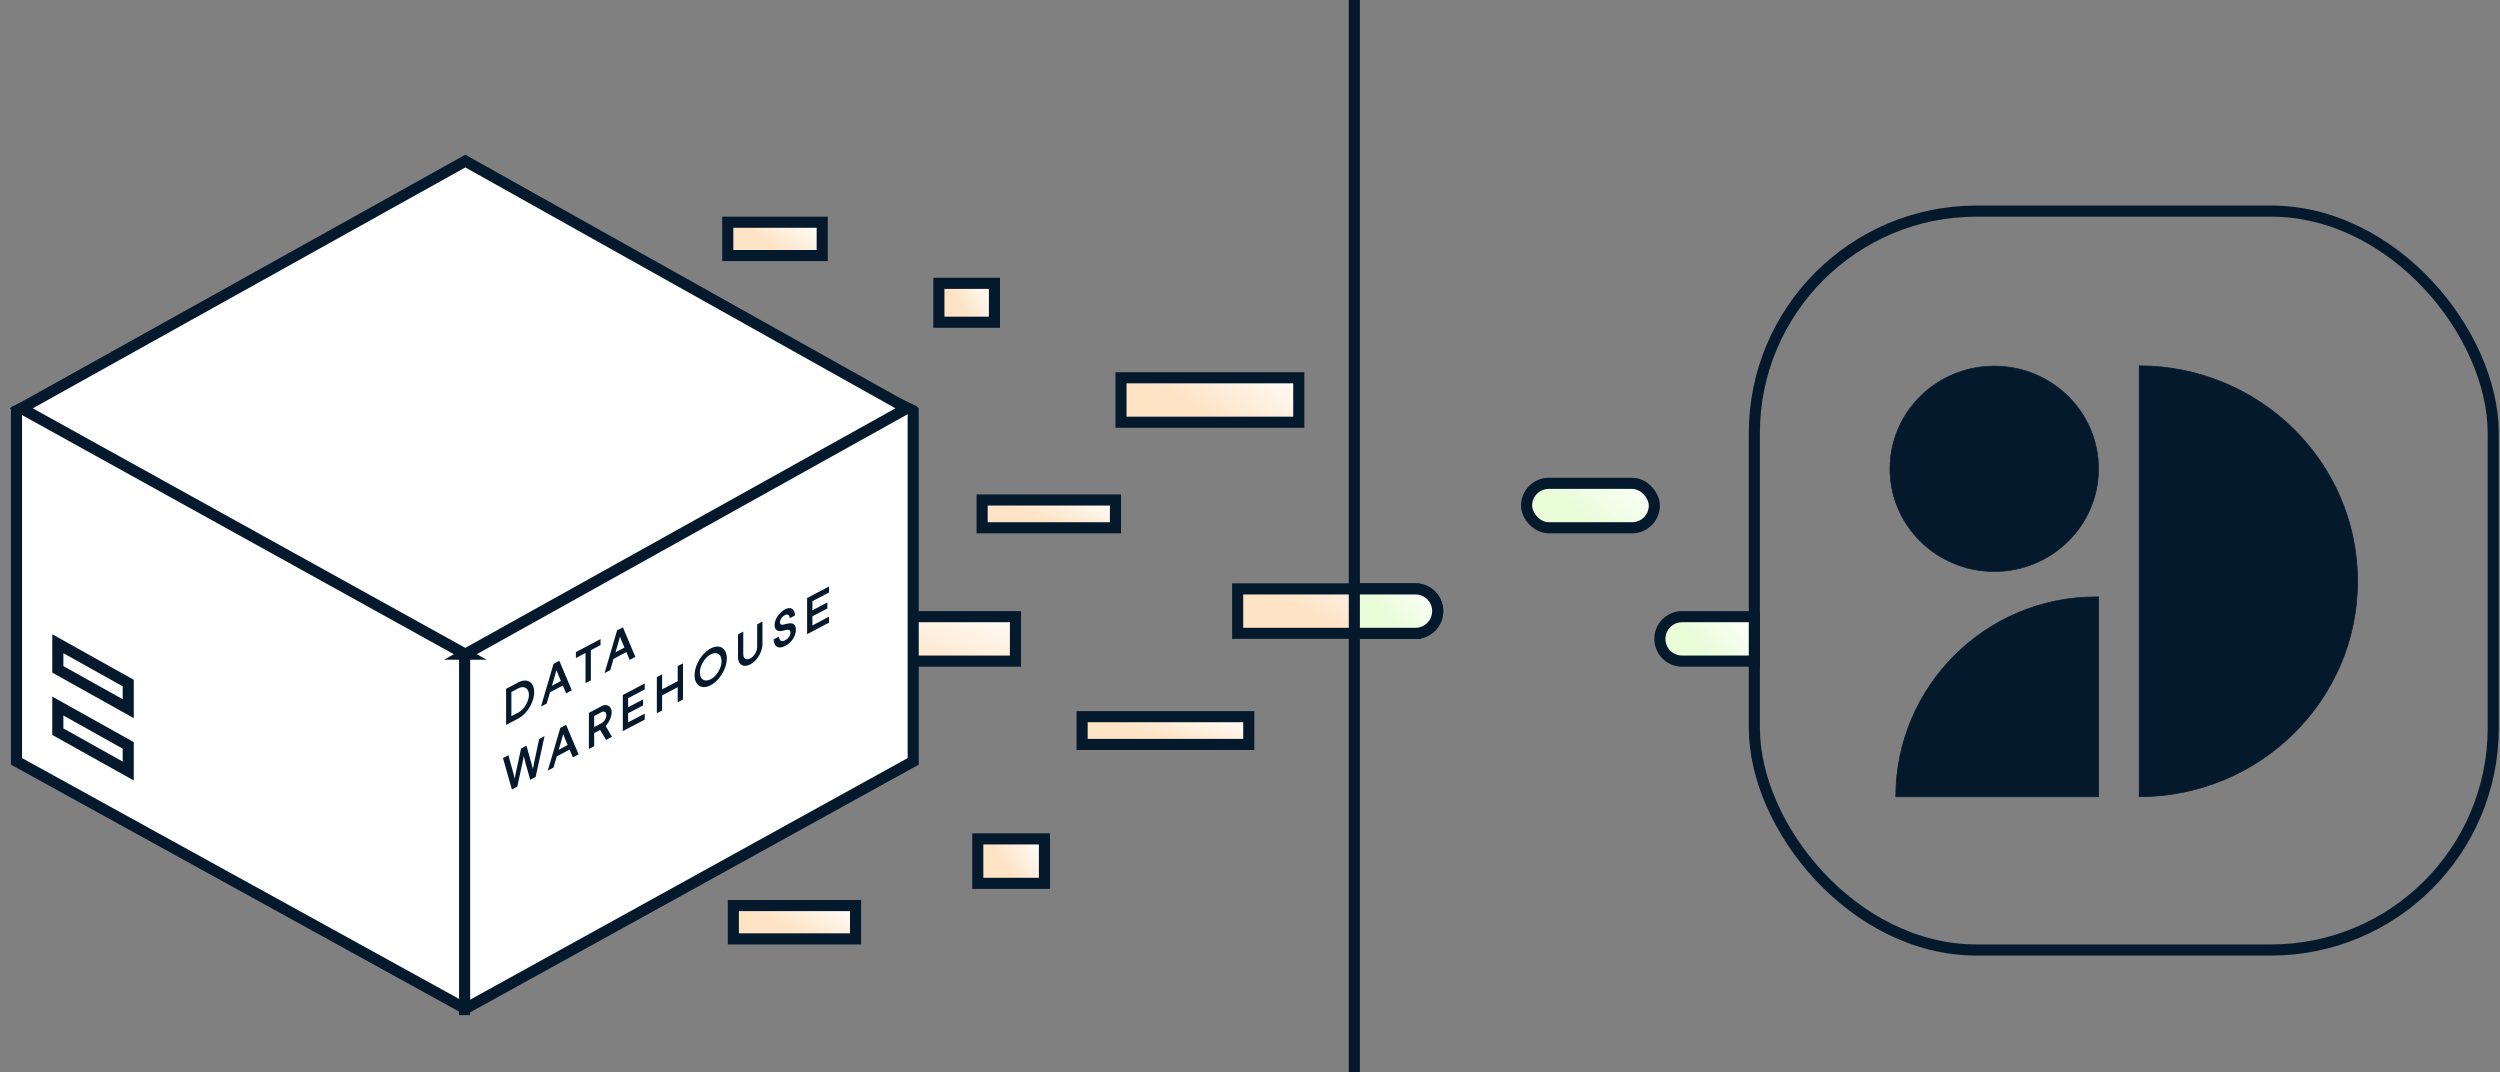 <svg width="450" height="193" viewBox="0 0 450 193" fill="none" xmlns="http://www.w3.org/2000/svg"><rect x="0" y="0" width="450" height="193" fill="#808080" stroke="none"/><path d="M243.781 0v193" stroke="#05192D" stroke-width="2"/><rect x="315.781" y="38" width="133" height="133" rx="40" stroke="#05192D" stroke-width="2"/><path d="M385.06 65.85c21.712.035 39.3 17.385 39.3 38.779 0 21.395-17.588 38.744-39.3 38.78v-77.56Z" fill="#05192D" stroke="#05192D" stroke-width=".135"/><path d="M377.732 84.382c0 10.21-8.402 18.488-18.768 18.488-10.367 0-18.769-8.279-18.769-18.488 0-10.21 8.402-18.488 18.769-18.488 10.366 0 18.768 8.278 18.768 18.488Z" fill="#05192D" stroke="#05192D" stroke-width=".117"/><path d="M341.24 143.411c.037-19.87 16.155-35.966 36.034-35.966h.479v35.966H341.24Z" fill="#05192D" stroke="#05192D" stroke-width=".135"/><path fill="url(#a)" stroke="#05192D" stroke-width="2" d="M201.781 68h32v8h-32z"/><path d="M223.781 106h-1v8h32a4 4 0 0 0 0-8h-31Z" fill="url(#b)" stroke="#05192D" stroke-width="2"/><path d="M244.781 106h-1v8h11a4 4 0 0 0 0-8h-10Z" fill="url(#c)" stroke="#05192D" stroke-width="2"/><path d="M177.781 90h-1v5h24v-5h-23Z" fill="url(#d)" stroke="#05192D" stroke-width="2"/><path d="M132.781 111h-1v8h51v-8h-50Z" fill="url(#e)" stroke="#05192D" stroke-width="2"/><path d="M315.781 112v-1h-13a4 4 0 0 0 0 8h13v-7Z" fill="url(#f)" stroke="#05192D" stroke-width="2"/><rect x="274.781" y="87" width="23" height="8" rx="4" fill="url(#g)" stroke="#05192D" stroke-width="2"/><path fill="url(#h)" stroke="#05192D" stroke-width="2" d="M194.781 129h30v5h-30z"/><path fill="url(#i)" stroke="#05192D" stroke-width="2" d="M169 51h10v7h-10z"/><path fill="url(#j)" stroke="#05192D" stroke-width="2" d="M176 151h12v8h-12z"/><path fill="url(#k)" stroke="#05192D" stroke-width="2" d="M132 163h22v6h-22z"/><path fill="url(#l)" stroke="#05192D" stroke-width="2" d="M131 40h17v6h-17z"/><mask id="m" style="mask-type:alpha" maskUnits="userSpaceOnUse" x="0" y="27" width="167" height="158"><path fill="#D9D9D9" d="M0 27h166.563v157.933H0z"/></mask><g mask="url(#m)"><path d="M164.374 73.922v63.123l-80.616 44.518-80.79-44.518V73.922L83.67 36.105l80.703 37.817Z" fill="#fff" stroke="#05192D" stroke-width="2"/><path d="M83.63 117.993v64.726m-73.22-51.017v-4.613l12.671 7.081v4.613l-12.671-7.081Zm0-11.22v-4.613l12.671 7.081v4.614l-12.671-7.082Z" stroke="#05192D" stroke-width="2"/><path d="M83.757 117.758 3.84 73.498l79.916-44.506 79.474 44.506-79.474 44.26Z" fill="#fff" stroke="#05192D" stroke-width="2"/><path d="m145.279 107.648 3.941-2.074v1.075l-2.989 1.573v1.635l2.693-1.417v1.084l-2.693 1.417v1.635l2.989-1.573v1.075l-3.941 2.073v-6.503Zm-6.013 7.435.967-.508c.016.768.447 1.011 1.111.661.623-.328.935-.925.935-1.359 0-.433-.28-.593-.735-.489l-.672.155c-.935.212-1.439-.192-1.439-1.032 0-1.057.824-2.276 1.863-2.822 1.127-.593 1.799.038 1.799 1.095l-.944.496c-.008-.574-.367-.818-.887-.545-.552.29-.863.87-.863 1.258 0 .307.152.544.639.432l.656-.156c1.031-.235 1.566.097 1.566 1.073 0 1.102-.767 2.328-1.91 2.929-1.143.601-2.062.209-2.086-1.188Zm-2.975 1.359v-4.065l.951-.5v4.064c0 1.382-.983 3.01-2.198 3.65-1.215.639-2.206.05-2.206-1.332v-4.065l.951-.5v4.064c0 .786.56 1.124 1.255.758.688-.362 1.247-1.288 1.247-2.074Zm-8.365 6.893c-1.615.85-2.902.046-2.902-1.779 0-1.824 1.287-3.983 2.902-4.832 1.614-.85 2.901-.046 2.901 1.779 0 1.824-1.287 3.983-2.901 4.832Zm0-1.074c1.095-.577 1.95-2.029 1.95-3.258 0-1.237-.855-1.781-1.95-1.204-1.088.572-1.943 2.015-1.943 3.253 0 1.228.855 1.781 1.943 1.209Zm-5.94.351v-2.71l.952-.5v6.503l-.952.501v-2.71l-2.805 1.476v2.71l-.952.5v-6.503l.952-.5v2.709l2.805-1.476Zm-9.879 2.488 3.941-2.073v1.075l-2.99 1.573v1.634l2.694-1.417v1.084l-2.694 1.417v1.635l2.99-1.573v1.075l-3.941 2.074V125.1Zm-1.95 7.53-1.071.563-1.064-1.807-1.071.564v2.366l-.951.501v-6.504l2.31-1.215c.943-.496 1.783.047 1.783 1.13 0 .813-.464 1.798-1.079 2.456l1.143 1.946Zm-1.847-4.457-1.359.715v1.978l1.359-.715c.464-.244.831-.898.831-1.422 0-.524-.367-.8-.831-.556Zm-4.163 7.618-1.031.543-.592-1.405-2.302 1.211-.591 2.027-1.031.543 2.254-7.689 1.047-.551 2.246 5.321Zm-3.285-1.839-.296 1.005 1.615-.85-.296-.693a19.065 19.065 0 0 1-.504-1.271l-.008.004a64.941 64.941 0 0 1-.511 1.805Zm-4.692 3.191.88-4.12.967-.509-1.6 7.344-.974.513-.896-3.178-.263-1.071-.008.004c-.08.412-.184.946-.272 1.353l-.887 4.116-.976.513-1.606-5.658.975-.513.88 3.196c.08.301.183.716.239 1.048l.008-.005c.072-.39.184-.927.264-1.313l.887-4.124.975-.514.896 3.188c.08.301.191.721.263 1.035l.008-.004c.064-.395.16-.915.24-1.301Zm18.198-18.9-1.031.543-.591-1.405-2.303 1.211-.591 2.028-1.031.542 2.254-7.689 1.047-.551 2.246 5.321Zm-3.285-1.839-.296 1.005 1.615-.85-.296-.693a18.527 18.527 0 0 1-.503-1.271l-.008.004c-.168.622-.32 1.162-.512 1.805Zm-2.987-1.363v1.074l-1.743.917v5.429l-.959.504v-5.428l-1.735.912v-1.074l4.437-2.334Zm-5.168 9.222-1.031.542-.592-1.405-2.302 1.212-.591 2.027-1.032.542 2.255-7.689 1.047-.551 2.246 5.322Zm-3.285-1.84-.296 1.005 1.614-.849-.295-.694a19.257 19.257 0 0 1-.504-1.27l-.008.004c-.168.621-.32 1.162-.511 1.804Zm-8.543 1.56 2.173-1.144c1.543-.812 2.878-.132 2.878 1.738 0 1.869-1.335 3.954-2.878 4.765l-2.174 1.144v-6.503Zm.95 4.928 1.223-.644c1.056-.555 1.927-1.989 1.927-3.19 0-1.201-.871-1.718-1.927-1.163l-1.223.643v4.354Z" fill="#05192D"/></g><defs><linearGradient id="a" x1="217.781" y1="75" x2="224.906" y2="61.881" gradientUnits="userSpaceOnUse"><stop stop-color="#FEE3C5"/><stop offset="1" stop-color="#fff"/></linearGradient><linearGradient id="b" x1="240.781" y1="113" x2="247.402" y2="99.184" gradientUnits="userSpaceOnUse"><stop stop-color="#FEE3C5"/><stop offset="1" stop-color="#fff"/></linearGradient><linearGradient id="c" x1="251.281" y1="113" x2="259.563" y2="106.392" gradientUnits="userSpaceOnUse"><stop stop-color="#E9FDD9"/><stop offset="1" stop-color="#fff"/></linearGradient><linearGradient id="d" x1="188.781" y1="94" x2="191.547" y2="86.53" gradientUnits="userSpaceOnUse"><stop stop-color="#FEE3C5"/><stop offset="1" stop-color="#fff"/></linearGradient><linearGradient id="e" x1="157.281" y1="118" x2="162.368" y2="102.703" gradientUnits="userSpaceOnUse"><stop stop-color="#FEE3C5"/><stop offset="1" stop-color="#fff"/></linearGradient><linearGradient id="f" x1="307.281" y1="118" x2="315.746" y2="110.207" gradientUnits="userSpaceOnUse"><stop stop-color="#E9FDD9"/><stop offset="1" stop-color="#fff"/></linearGradient><linearGradient id="g" x1="286.281" y1="94" x2="294.509" y2="83.395" gradientUnits="userSpaceOnUse"><stop stop-color="#E9FDD9"/><stop offset="1" stop-color="#fff"/></linearGradient><linearGradient id="h" x1="209.781" y1="133" x2="212.06" y2="125.169" gradientUnits="userSpaceOnUse"><stop stop-color="#FEE3C5"/><stop offset="1" stop-color="#fff"/></linearGradient><linearGradient id="i" x1="174" y1="57" x2="180.192" y2="53.352" gradientUnits="userSpaceOnUse"><stop stop-color="#FEE3C5"/><stop offset="1" stop-color="#fff"/></linearGradient><linearGradient id="j" x1="182" y1="158" x2="189.574" y2="153.352" gradientUnits="userSpaceOnUse"><stop stop-color="#FEE3C5"/><stop offset="1" stop-color="#fff"/></linearGradient><linearGradient id="k" x1="143" y1="168" x2="147.75" y2="159.254" gradientUnits="userSpaceOnUse"><stop stop-color="#FEE3C5"/><stop offset="1" stop-color="#fff"/></linearGradient><linearGradient id="l" x1="139.5" y1="45" x2="144.88" y2="37.57" gradientUnits="userSpaceOnUse"><stop stop-color="#FEE3C5"/><stop offset="1" stop-color="#fff"/></linearGradient></defs></svg>
